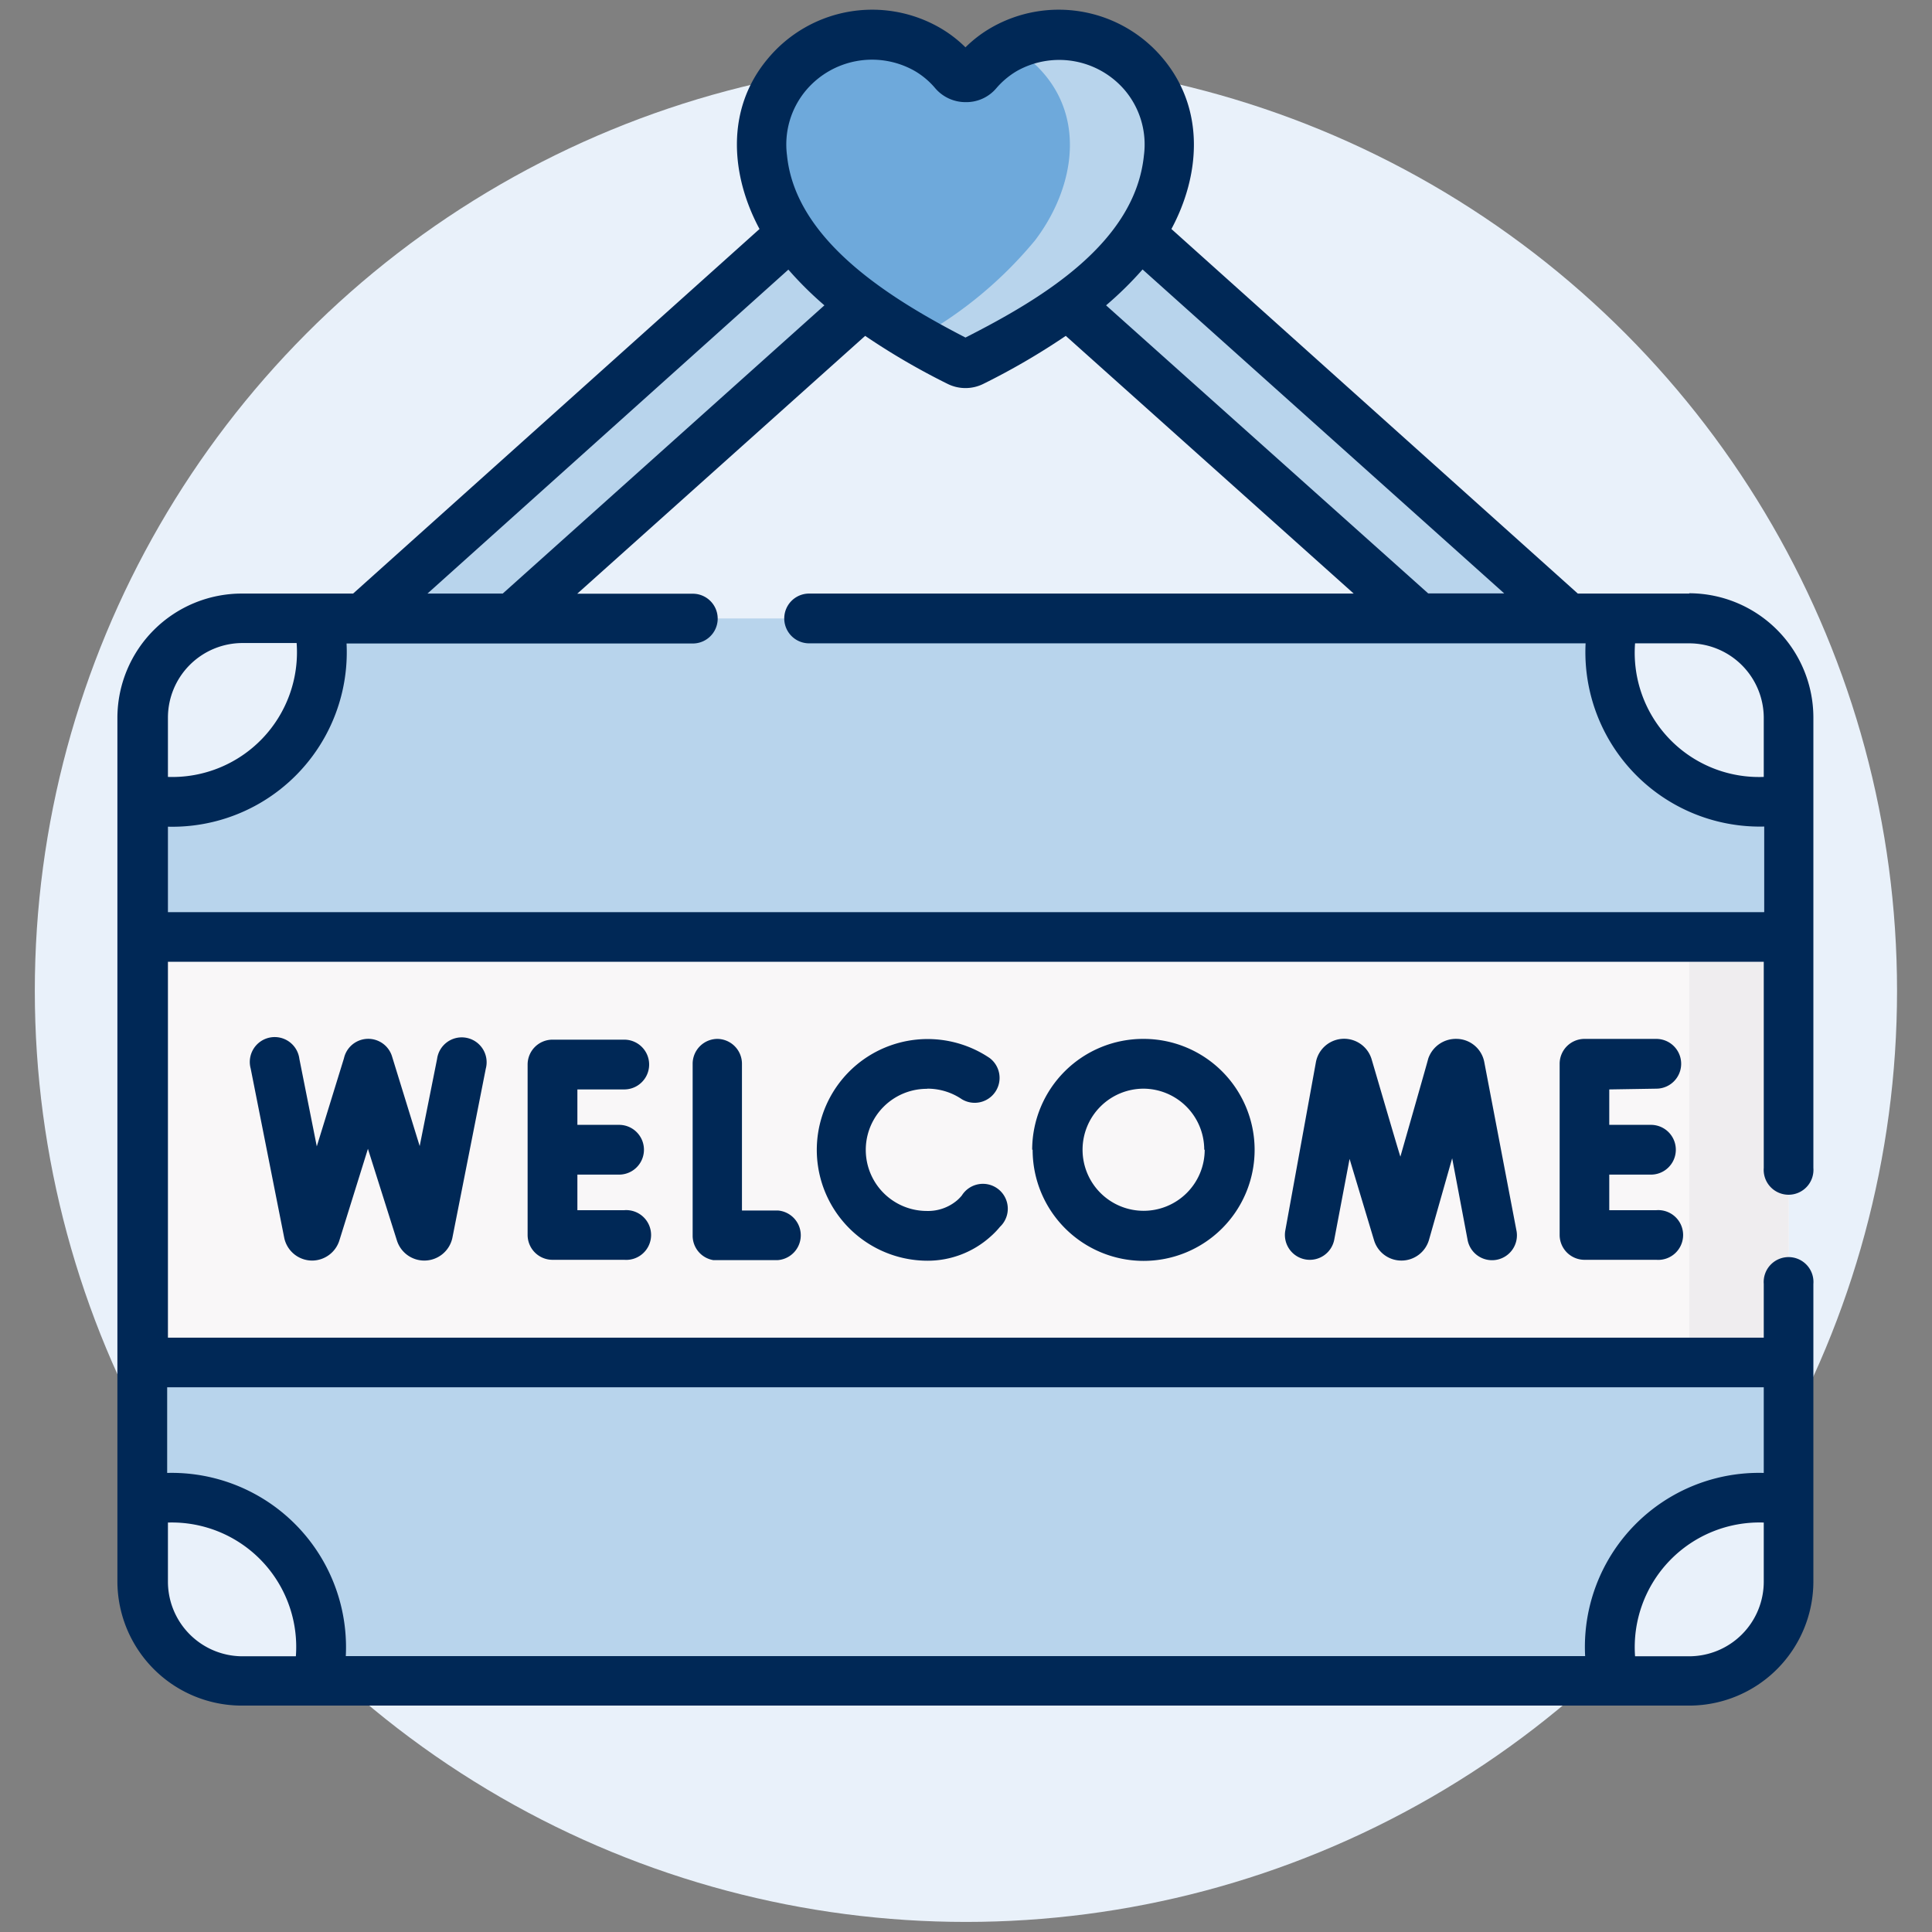 <?xml version="1.0" encoding="UTF-8"?>
<svg xmlns="http://www.w3.org/2000/svg" id="Layer_1" data-name="Layer 1" viewBox="0 0 126.55 126.55">
  <rect x="0" y="0" width="126.55" height="126.55" fill="#808080" stroke="none"/>
  <defs>
    <style>.cls-1{fill:#e9f1fa;}.cls-2{fill:#b8d4ec;}.cls-3{fill:#6ea9db;}.cls-4{fill:#f9f7f8;}.cls-5{fill:#efedef;}.cls-6{fill:#002856;}</style>
  </defs>
  <circle class="cls-1" cx="63.27" cy="64.9" r="60.99"></circle>
  <path class="cls-2" d="M113.52,57.82a3.25,3.25,0,0,1-2.25-.9l-48-43-48,43a3.25,3.25,0,0,1-4.5-4.7L61,7.09a3.24,3.24,0,0,1,4.5,0l50.28,45.13a3.25,3.25,0,0,1-2.25,5.6Z"></path>
  <path class="cls-3" d="M63.67,23.71a.93.93,0,0,1-.86,0c-3.83-1.91-8.06-4.58-10.64-8-2.42-3.17-3.36-7.63-.6-10.89a7.25,7.25,0,0,1,9.15-1.61A6.62,6.62,0,0,1,62.5,4.73a1,1,0,0,0,1.48,0,6.73,6.73,0,0,1,1.77-1.49,7.27,7.27,0,0,1,9.16,1.61c2.76,3.26,1.81,7.72-.6,10.89-2.58,3.39-6.81,6.06-10.64,8Z"></path>
  <path class="cls-2" d="M74.91,4.85a7.26,7.26,0,0,0-8.8-1.8,7.2,7.2,0,0,1,2.29,1.8c2.76,3.26,1.81,7.72-.6,10.89A26.9,26.9,0,0,1,60,22.19c1,.55,1.9,1.06,2.83,1.52a.93.93,0,0,0,.86,0c3.83-1.91,8.06-4.58,10.64-8,2.41-3.17,3.36-7.63.6-10.89Z"></path>
  <path class="cls-2" d="M110.65,109.85l-4.94.26H20.77l-5.22-.89c-3.6,0-5.34-2.83-5.34-6.42l-.89-4.51v-9l3.26-13.94L9.32,61.38V52.33l1.77-4.74c0-3.59,1.71-5.52,5.3-5.52l4.38-1.56h84.94l4.94.85c3.59,0,6.12,3,6.12,6.59l.39,4.38v9.05L113.9,75.31l3.26,13.94v9l-.8,5.42C116.36,107.3,114.24,109.85,110.65,109.85Z"></path>
  <path class="cls-4" d="M9.32,61.38H117.16V89.25H9.32Z"></path>
  <path class="cls-5" d="M110.65,61.38h6.51V89.25h-6.51Z"></path>
  <path class="cls-1" d="M115.2,98.09a9.77,9.77,0,0,0-9.76,9.77,9.24,9.24,0,0,0,.27,2.25h4.94a6.51,6.51,0,0,0,6.51-6.5V98.29a9.72,9.72,0,0,0-2-.2Z"></path>
  <path class="cls-1" d="M110.65,40.51h-4.94a9.33,9.33,0,0,0-.27,2.26,9.75,9.75,0,0,0,11.72,9.56V47a6.51,6.51,0,0,0-6.51-6.51Z"></path>
  <path class="cls-1" d="M11.27,98.09a9.7,9.7,0,0,0-1.95.2v5.32a6.51,6.51,0,0,0,6.51,6.5h4.94a9.74,9.74,0,0,0-9.5-12Z"></path>
  <path class="cls-1" d="M9.32,47v5.31A9.75,9.75,0,0,0,21,42.77a9.85,9.85,0,0,0-.27-2.26H15.83A6.51,6.51,0,0,0,9.32,47Z"></path>
  <path class="cls-6" d="M95.45,68.05a1.91,1.91,0,0,0-1.9,1.3c0,.05-1.81,6.36-1.82,6.41s-1.88-6.37-1.9-6.42a1.88,1.88,0,0,0-3.64.26l-2,11a1.63,1.63,0,0,0,3.21.58l1-5.27L90,81.23a1.87,1.87,0,0,0,1.8,1.34h0a1.88,1.88,0,0,0,1.8-1.35l1.52-5.35,1,5.29a1.63,1.63,0,1,0,3.2-.61l-2.1-11a1.87,1.87,0,0,0-1.74-1.5Zm15.2-29.17h-7.3L76.73,15C78.58,11.56,79,7.18,76.15,3.8a8.89,8.89,0,0,0-11.2-2,8.22,8.22,0,0,0-1.71,1.3,8.22,8.22,0,0,0-1.71-1.3,8.89,8.89,0,0,0-11.2,2C47.46,7.18,47.9,11.56,49.75,15L23.13,38.88h-7.3A8.15,8.15,0,0,0,7.69,47v56.59a8.15,8.15,0,0,0,8.14,8.13h94.82a8.14,8.14,0,0,0,8.13-8.13V84.1a1.63,1.63,0,1,0-3.25,0v3.52H11V63H115.53V76.5a1.63,1.63,0,1,0,3.25,0V47a8.15,8.15,0,0,0-8.13-8.14ZM19.38,108.49H15.83A4.89,4.89,0,0,1,11,103.61V99.73A8.15,8.15,0,0,1,19.38,108.49Zm96.15-4.88a4.89,4.89,0,0,1-4.88,4.88H107.1a8.17,8.17,0,0,1,8.43-8.76Zm0-12.74v5.61a11.4,11.4,0,0,0-11.7,12H22.65a11.42,11.42,0,0,0-11.7-12V90.87Zm-17-52H93.55L72.45,20a23.18,23.18,0,0,0,2.39-2.35ZM52.81,5.9a5.66,5.66,0,0,1,7.11-1.25,5.14,5.14,0,0,1,1.34,1.13,2.61,2.61,0,0,0,2,.91,2.57,2.57,0,0,0,2-.91,5.35,5.35,0,0,1,1.35-1.13A5.65,5.65,0,0,1,73.67,5.9a5.51,5.51,0,0,1,1.26,4.27c-.58,5.74-6.67,9.39-11.69,11.94-4.82-2.49-11.13-6.32-11.69-11.94A5.51,5.51,0,0,1,52.81,5.9ZM51.64,17.66A23.18,23.18,0,0,0,54,20L32.93,38.88H28ZM11,47a4.89,4.89,0,0,1,4.88-4.88h3.55A8.17,8.17,0,0,1,11,50.89ZM115.53,59.75H11v-5.6a11.43,11.43,0,0,0,11.7-12H45.38a1.63,1.63,0,0,0,0-3.26H37.81L56.67,22a45.74,45.74,0,0,0,5.41,3.15,2.63,2.63,0,0,0,2.32,0h0A45.74,45.74,0,0,0,69.81,22L88.67,38.88H53a1.63,1.63,0,1,0,0,3.26h50.86a11.43,11.43,0,0,0,11.7,12v5.6Zm0-8.86a8.14,8.14,0,0,1-8.43-8.75h3.55A4.89,4.89,0,0,1,115.53,47ZM40.89,71.36a1.63,1.63,0,0,0,0-3.26h-4.7a1.63,1.63,0,0,0-1.63,1.63V80.89a1.63,1.63,0,0,0,1.63,1.63h4.7a1.63,1.63,0,1,0,0-3.25H37.82V76.94h2.73a1.63,1.63,0,0,0,0-3.26H37.82V71.36Zm-12.26-2-1.14,5.71L25.68,69.2a1.63,1.63,0,0,0-3.15.12l-1.78,5.77-1.14-5.73a1.63,1.63,0,1,0-3.19.63l2.2,11.1a1.87,1.87,0,0,0,1.83,1.48h0a1.88,1.88,0,0,0,1.78-1.32l1.87-6L26,81.26a1.88,1.88,0,0,0,1.8,1.31h0a1.88,1.88,0,0,0,1.83-1.48L31.82,70a1.63,1.63,0,1,0-3.19-.64ZM47,68.05a1.63,1.63,0,0,0-1.63,1.63V80.94a1.62,1.62,0,0,0,1.35,1.6c.12,0,3,0,4.23,0a1.63,1.63,0,0,0,0-3.25H48.6V69.68A1.63,1.63,0,0,0,47,68.05Zm13.74,3.26A4,4,0,0,1,63,72a1.63,1.63,0,0,0,1.82-2.7,7.26,7.26,0,1,0-4.06,13.28A6.16,6.16,0,0,0,64.88,81a5.37,5.37,0,0,0,.62-.64A1.63,1.63,0,1,0,63,78.31a2.76,2.76,0,0,1-.29.3,2.94,2.94,0,0,1-2,.71,4,4,0,1,1,0-8Zm47.75,0a1.63,1.63,0,1,0,0-3.26h-4.7a1.63,1.63,0,0,0-1.63,1.63V80.89a1.63,1.63,0,0,0,1.63,1.63h4.7a1.63,1.63,0,1,0,0-3.25h-3.08V76.94h2.73a1.63,1.63,0,1,0,0-3.26h-2.73V71.36Zm-40.85,4a7.27,7.27,0,1,0,7.27-7.26A7.27,7.27,0,0,0,67.61,75.31Zm11.27,0a4,4,0,1,1-4-4A4,4,0,0,1,78.88,75.31Z"></path>
</svg>
